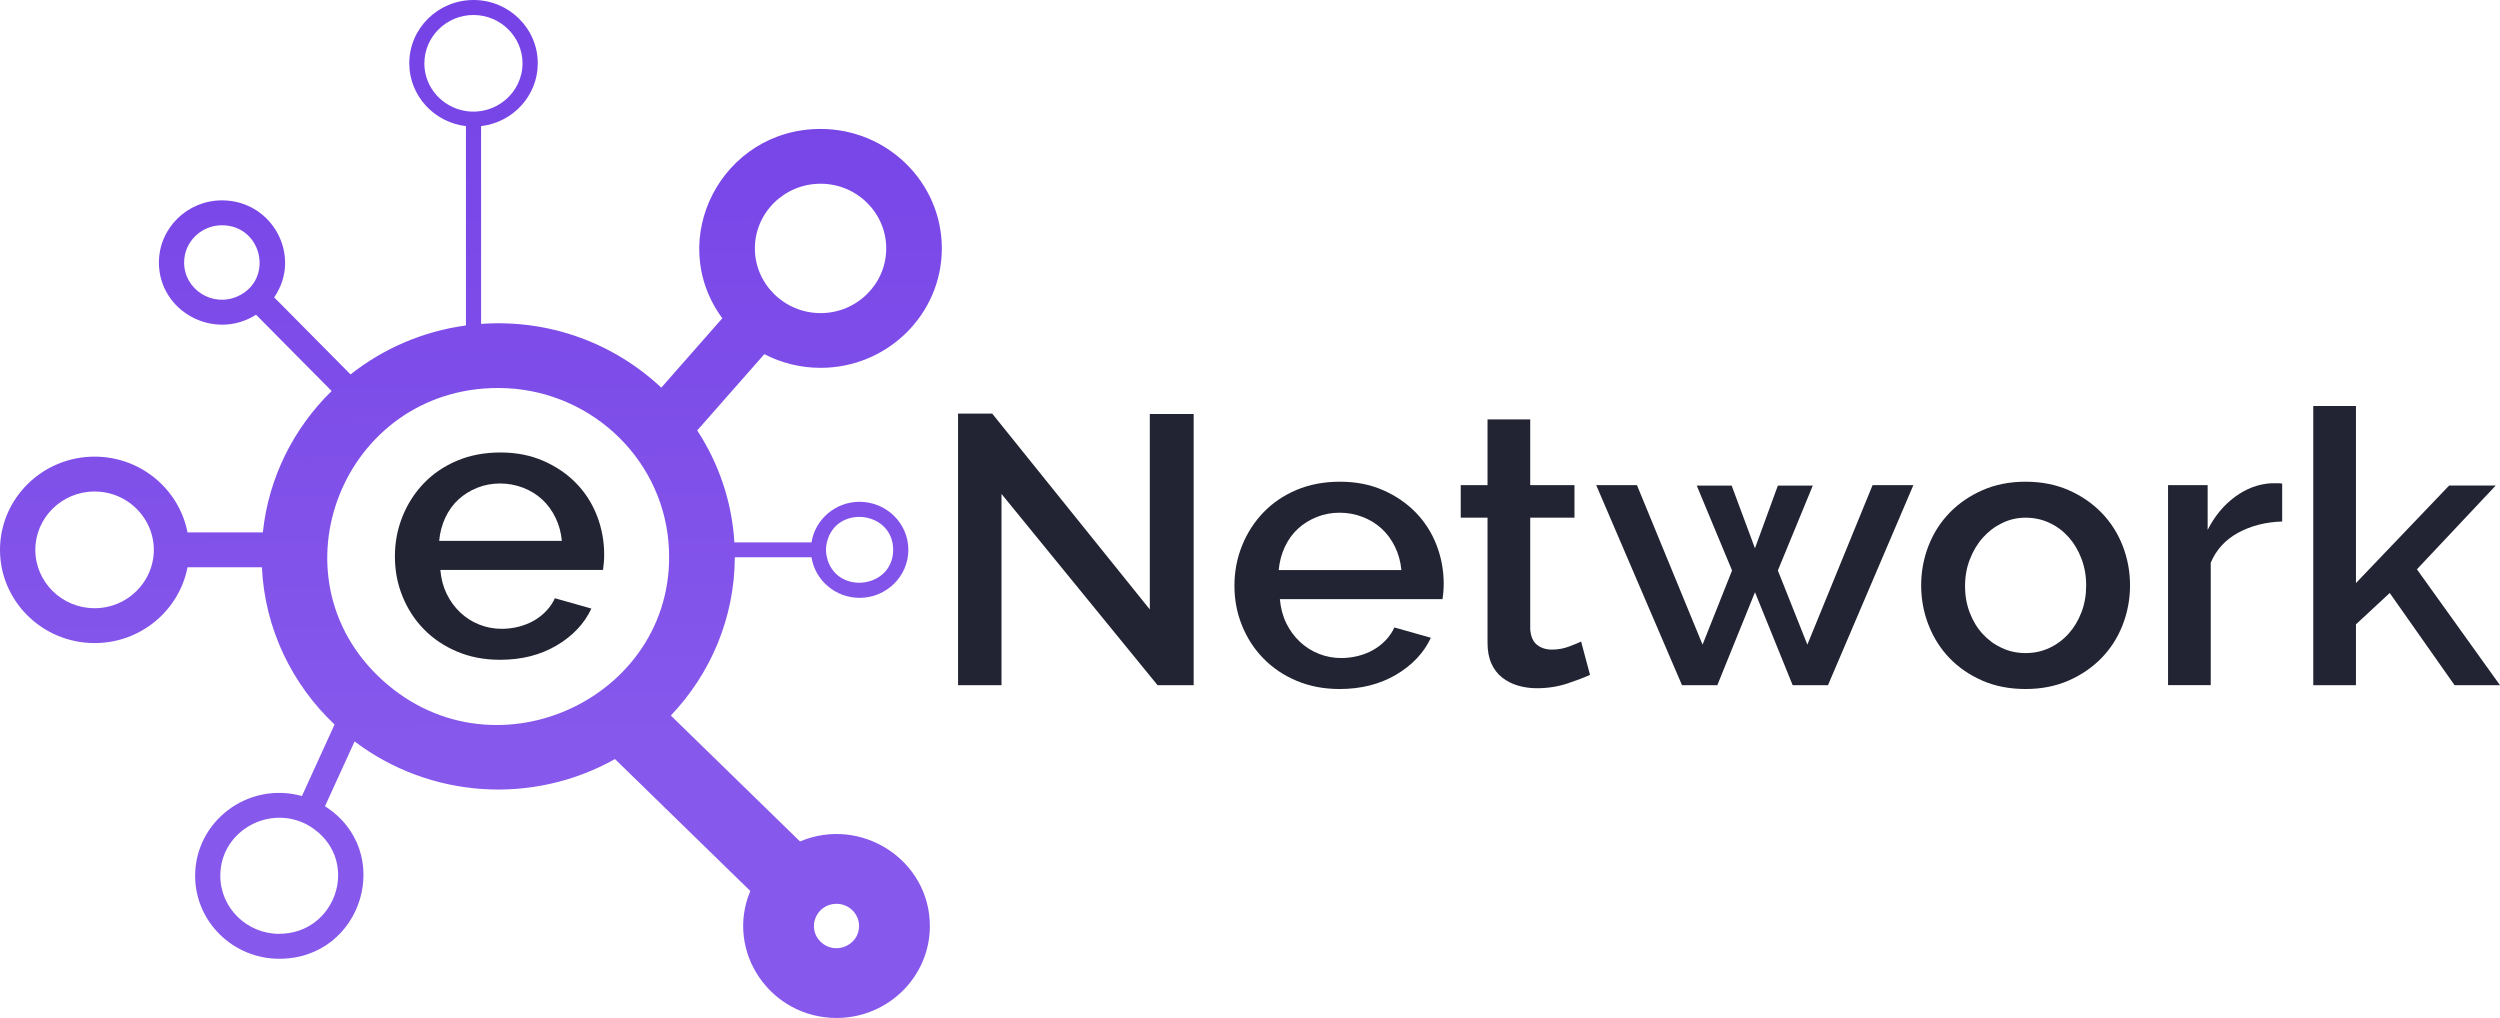 <?xml version="1.0" encoding="UTF-8"?>
<svg xmlns="http://www.w3.org/2000/svg" width="167" height="68" viewBox="0 0 167 68" fill="none">
  <path d="M53.437 56.205L44.812 47.799C47.447 45.027 49.069 41.311 49.086 37.227H54.208C54.451 38.76 55.797 39.936 57.421 39.936C59.216 39.936 60.678 38.496 60.678 36.728C60.678 34.96 59.216 33.52 57.421 33.52C55.799 33.52 54.453 34.697 54.208 36.23H49.057C48.892 33.487 48 30.936 46.574 28.753L51.058 23.658C52.181 24.241 53.46 24.572 54.815 24.572C59.282 24.572 62.915 20.991 62.915 16.592C62.915 12.194 59.28 8.613 54.815 8.613C48.22 8.613 44.391 16.008 48.251 21.261L44.174 25.895C41.036 22.95 36.751 21.31 32.137 21.636V8.424C34.266 8.177 35.923 6.39 35.923 4.228C35.923 1.896 33.998 0 31.631 0C29.264 0 27.339 1.896 27.339 4.228C27.339 6.39 28.997 8.177 31.125 8.424V21.741C28.235 22.132 25.591 23.295 23.416 25.012L18.315 19.863C20.207 17.121 18.204 13.384 14.829 13.384C12.507 13.384 10.615 15.246 10.615 17.536C10.615 20.809 14.307 22.801 17.104 21.023L22.153 26.119C19.628 28.588 17.942 31.889 17.558 35.566H12.526C11.97 32.686 9.4 30.503 6.321 30.503C2.835 30.503 0 33.296 0 36.73C0 40.164 2.835 42.958 6.321 42.958C9.402 42.958 11.97 40.773 12.526 37.895H17.495C17.689 42.014 19.514 45.718 22.349 48.398L20.169 53.174C16.549 52.176 13.035 54.881 13.035 58.506C13.035 61.561 15.558 64.046 18.66 64.046C24.232 64.046 26.412 56.862 21.709 53.856L23.686 49.528C28.741 53.346 35.583 53.791 41.081 50.706L50.121 59.517C48.423 63.562 51.467 68 55.882 68C59.32 68 62.115 65.244 62.115 61.859C62.115 57.463 57.537 54.485 53.444 56.207L53.437 56.205ZM50.426 16.595C50.426 14.211 52.394 12.273 54.813 12.273C57.232 12.273 59.2 14.211 59.2 16.595C59.2 18.978 57.232 20.916 54.813 20.916C52.394 20.916 50.426 18.964 50.426 16.595ZM28.349 4.231C28.349 2.451 29.82 1.002 31.626 1.002C33.433 1.002 34.904 2.451 34.904 4.231C34.904 6.192 33.121 7.725 31.118 7.418C29.55 7.178 28.346 5.841 28.346 4.231H28.349ZM12.299 17.536C12.299 16.164 13.432 15.048 14.825 15.048C17.514 15.048 18.329 18.673 15.882 19.791C14.205 20.555 12.299 19.339 12.299 17.534V17.536ZM18.653 62.381C16.482 62.381 14.716 60.64 14.716 58.502C14.716 55.315 18.417 53.5 20.997 55.394C24.045 57.633 22.413 62.378 18.651 62.378L18.653 62.381ZM59.663 36.728C59.663 39.333 55.837 39.778 55.236 37.227C55.156 36.889 55.156 36.567 55.236 36.23C55.837 33.681 59.663 34.119 59.663 36.728ZM6.316 40.628C4.134 40.628 2.36 38.878 2.36 36.73C2.36 34.582 4.136 32.833 6.316 32.833C8.974 32.833 10.892 35.386 10.093 37.895C9.589 39.477 8.088 40.63 6.316 40.63V40.628ZM25.549 45.437C17.925 38.513 22.912 25.918 33.279 25.918C39.213 25.918 44.167 30.424 44.656 36.232C45.508 46.401 33.194 52.379 25.549 45.437ZM54.818 62.912C53.86 61.98 54.536 60.373 55.877 60.373C56.707 60.373 57.386 61.041 57.386 61.856C57.386 63.17 55.768 63.837 54.82 62.912H54.818Z" fill="url(#paint0_linear_3359_25807)"></path>
  <path d="M33.407 44.074C32.352 44.074 31.392 43.89 30.529 43.524C29.664 43.158 28.926 42.66 28.311 42.029C27.696 41.399 27.221 40.666 26.885 39.831C26.547 38.998 26.379 38.112 26.379 37.176C26.379 36.239 26.547 35.349 26.885 34.506C27.223 33.662 27.698 32.922 28.311 32.283C28.923 31.645 29.664 31.142 30.529 30.776C31.392 30.41 32.362 30.226 33.433 30.226C34.504 30.226 35.443 30.415 36.299 30.788C37.155 31.163 37.886 31.661 38.491 32.283C39.097 32.905 39.558 33.63 39.879 34.455C40.199 35.282 40.359 36.146 40.359 37.047C40.359 37.252 40.35 37.444 40.333 37.623C40.317 37.802 40.298 37.951 40.281 38.07H29.415C29.467 38.667 29.609 39.203 29.843 39.68C30.077 40.158 30.38 40.57 30.751 40.919C31.123 41.269 31.546 41.537 32.021 41.723C32.497 41.912 32.993 42.005 33.513 42.005C33.894 42.005 34.27 41.959 34.641 41.865C35.013 41.772 35.356 41.635 35.665 41.458C35.975 41.281 36.252 41.062 36.495 40.805C36.737 40.549 36.928 40.27 37.065 39.962L39.503 40.652C39.038 41.656 38.262 42.478 37.184 43.116C36.103 43.755 34.845 44.074 33.409 44.074H33.407ZM37.531 36.13C37.479 35.568 37.337 35.049 37.103 34.571C36.869 34.093 36.571 33.69 36.209 33.357C35.845 33.024 35.422 32.766 34.939 32.579C34.455 32.393 33.944 32.297 33.409 32.297C32.875 32.297 32.369 32.39 31.891 32.579C31.416 32.768 30.997 33.026 30.633 33.357C30.269 33.69 29.976 34.093 29.751 34.571C29.526 35.049 29.387 35.568 29.337 36.13H37.531Z" fill="#232433"></path>
  <path d="M66.901 32.996V45.77H63.998V27.63H66.28L76.808 40.712V27.656H79.737V45.77H77.325L66.901 32.996Z" fill="#232433"></path>
  <path d="M89.488 46.026C88.433 46.026 87.473 45.842 86.61 45.476C85.744 45.11 85.006 44.611 84.391 43.98C83.777 43.351 83.301 42.617 82.966 41.783C82.627 40.949 82.46 40.064 82.46 39.127C82.46 38.191 82.627 37.301 82.966 36.457C83.304 35.614 83.779 34.873 84.391 34.235C85.004 33.596 85.744 33.093 86.61 32.727C87.473 32.362 88.442 32.178 89.514 32.178C90.585 32.178 91.524 32.366 92.38 32.739C93.236 33.114 93.966 33.613 94.572 34.235C95.177 34.857 95.638 35.581 95.96 36.406C96.279 37.233 96.44 38.098 96.44 38.999C96.44 39.204 96.43 39.395 96.414 39.575C96.397 39.754 96.379 39.903 96.362 40.022H85.496C85.548 40.618 85.69 41.154 85.924 41.632C86.158 42.109 86.461 42.522 86.832 42.871C87.203 43.221 87.626 43.489 88.102 43.675C88.577 43.864 89.074 43.957 89.592 43.957C89.972 43.957 90.348 43.91 90.72 43.817C91.091 43.724 91.434 43.586 91.744 43.409C92.056 43.23 92.33 43.013 92.574 42.757C92.815 42.501 93.006 42.221 93.144 41.914L95.582 42.603C95.116 43.607 94.34 44.43 93.262 45.068C92.181 45.706 90.923 46.026 89.488 46.026ZM93.612 38.081C93.56 37.52 93.418 37 93.184 36.523C92.95 36.045 92.652 35.642 92.29 35.309C91.926 34.976 91.502 34.717 91.02 34.531C90.535 34.344 90.027 34.249 89.49 34.249C88.953 34.249 88.447 34.342 87.972 34.531C87.496 34.719 87.078 34.978 86.714 35.309C86.35 35.642 86.056 36.045 85.832 36.523C85.607 37 85.468 37.52 85.418 38.081H93.612Z" fill="#232433"></path>
  <path d="M106.213 45.08C105.849 45.25 105.348 45.441 104.709 45.655C104.068 45.867 103.387 45.974 102.661 45.974C102.212 45.974 101.789 45.914 101.392 45.795C100.994 45.676 100.644 45.497 100.342 45.259C100.039 45.022 99.8 44.709 99.627 44.327C99.455 43.943 99.367 43.479 99.367 42.934V34.58H97.577V32.408H99.367V28.015H102.219V32.408H105.175V34.58H102.219V42.04C102.255 42.517 102.406 42.862 102.673 43.074C102.94 43.286 103.274 43.393 103.671 43.393C104.068 43.393 104.449 43.326 104.813 43.188C105.178 43.053 105.445 42.941 105.617 42.855L106.213 45.078V45.08Z" fill="#232433"></path>
  <path d="M125.092 32.409H127.813L122.11 45.77H119.75L117.233 39.561L114.717 45.77H112.357L106.627 32.409H109.349L113.731 43.062L115.701 38.107L113.341 32.437H115.675L117.231 36.626L118.761 32.437H121.095L118.761 38.107L120.731 43.062L125.087 32.409H125.092Z" fill="#232433"></path>
  <path d="M135.31 46.026C134.238 46.026 133.273 45.839 132.417 45.464C131.561 45.089 130.831 44.588 130.225 43.957C129.62 43.328 129.154 42.589 128.825 41.746C128.497 40.903 128.333 40.022 128.333 39.102C128.333 38.181 128.497 37.301 128.825 36.457C129.154 35.614 129.625 34.878 130.239 34.246C130.852 33.617 131.587 33.114 132.443 32.739C133.3 32.364 134.255 32.178 135.31 32.178C136.364 32.178 137.32 32.366 138.176 32.739C139.032 33.114 139.765 33.617 140.38 34.246C140.992 34.878 141.465 35.614 141.794 36.457C142.122 37.301 142.286 38.181 142.286 39.102C142.286 40.022 142.12 40.903 141.794 41.746C141.465 42.589 140.994 43.325 140.38 43.957C139.765 44.588 139.032 45.089 138.176 45.464C137.32 45.839 136.364 46.026 135.31 46.026ZM131.263 39.127C131.263 39.775 131.367 40.371 131.576 40.916C131.784 41.462 132.067 41.935 132.432 42.335C132.796 42.736 133.221 43.051 133.716 43.281C134.208 43.512 134.74 43.626 135.31 43.626C135.879 43.626 136.412 43.512 136.903 43.281C137.395 43.051 137.823 42.731 138.187 42.324C138.552 41.916 138.835 41.438 139.044 40.893C139.252 40.348 139.356 39.752 139.356 39.104C139.356 38.456 139.252 37.883 139.044 37.329C138.835 36.774 138.552 36.294 138.187 35.884C137.823 35.477 137.398 35.155 136.903 34.927C136.412 34.696 135.879 34.582 135.31 34.582C134.74 34.582 134.234 34.701 133.742 34.941C133.25 35.178 132.822 35.502 132.458 35.912C132.093 36.32 131.805 36.802 131.59 37.357C131.372 37.911 131.266 38.503 131.266 39.132L131.263 39.127Z" fill="#232433"></path>
  <path d="M152.449 34.836C151.342 34.871 150.361 35.123 149.505 35.589C148.649 36.057 148.039 36.725 147.677 37.594V45.769H144.825V32.408H147.471V35.397C147.937 34.477 148.547 33.741 149.299 33.187C150.051 32.634 150.86 32.331 151.723 32.28H152.151C152.262 32.28 152.362 32.29 152.449 32.306V34.836Z" fill="#232433"></path>
  <path d="M163.964 45.77L159.634 39.612L157.378 41.706V45.77H154.526V27.12H157.378V38.948L163.602 32.434H166.714L161.45 38.03L167 45.772H163.966L163.964 45.77Z" fill="#232433"></path>
  <defs>
    <linearGradient id="paint0_linear_3359_25807" x1="22.634" y1="49.692" x2="22.077" y2="-31.386" gradientUnits="userSpaceOnUse">
      <stop stop-color="#8658EB"></stop>
      <stop offset="1" stop-color="#6B34E4"></stop>
    </linearGradient>
  </defs>
</svg>
